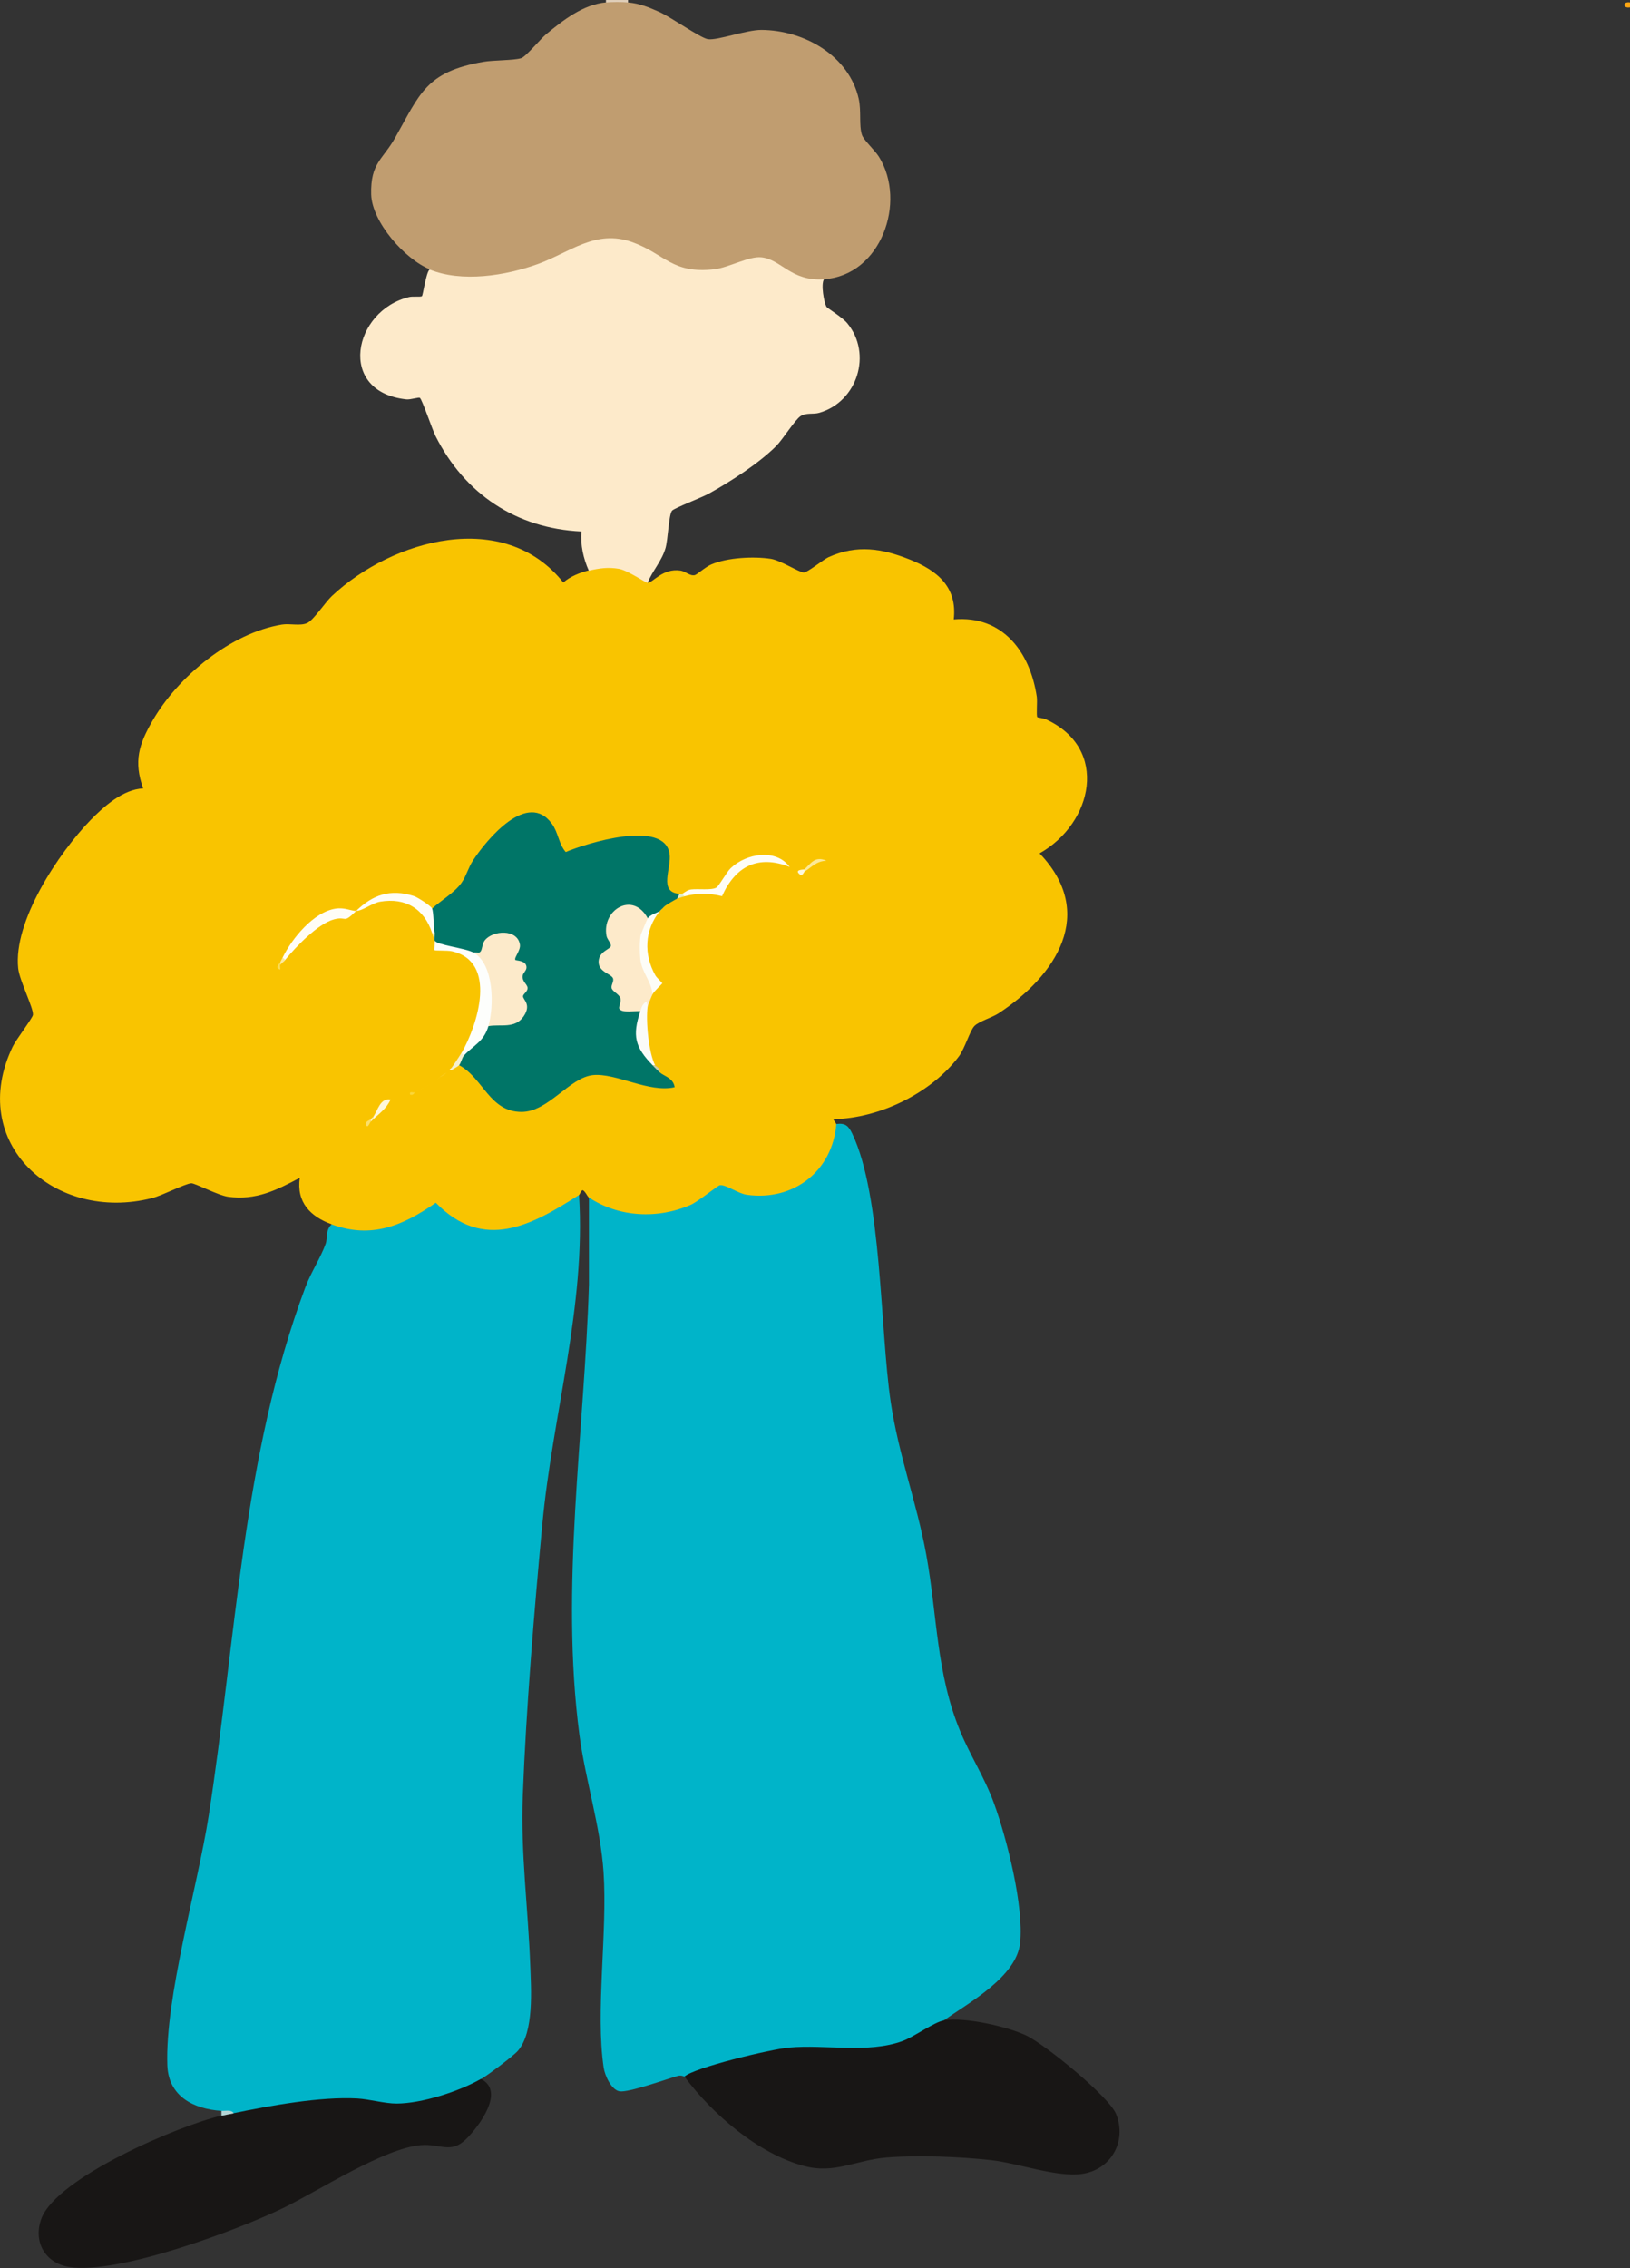 <?xml version="1.0" encoding="UTF-8"?>
<svg id="_レイヤー_2" data-name="レイヤー 2" xmlns="http://www.w3.org/2000/svg" viewBox="0 0 218.48 303.86">
  <rect x="0" y="0" width="218.48" height="303.86" fill="#333333" stroke="none"/>
  <defs>
    <style>
      .cls-1 {
        fill: #fbdf6a;
      }

      .cls-2 {
        fill: #fbdb54;
      }

      .cls-3 {
        fill: #fada4c;
      }

      .cls-4 {
        fill: #fefdf8;
      }

      .cls-5 {
        fill: #cbcca6;
      }

      .cls-6 {
        fill: #fdfdf7;
      }

      .cls-7 {
        fill: #fef7da;
      }

      .cls-8 {
        fill: #d3f8ec;
      }

      .cls-9 {
        fill: #fffdf7;
      }

      .cls-10 {
        fill: #00b4c9;
      }

      .cls-11 {
        fill: #fad639;
      }

      .cls-12 {
        fill: #b3d5d5;
      }

      .cls-13 {
        fill: #fad332;
      }

      .cls-14 {
        fill: #f5efce;
      }

      .cls-15 {
        fill: #fce998;
      }

      .cls-16 {
        fill: #fbd94b;
      }

      .cls-17 {
        fill: #181615;
      }

      .cls-18 {
        fill: #fafbf8;
      }

      .cls-19 {
        fill: #fdf3c4;
      }

      .cls-20 {
        fill: #fad63c;
      }

      .cls-21 {
        fill: #94e5de;
      }

      .cls-22 {
        fill: #fda613;
      }

      .cls-23 {
        fill: #c09d70;
      }

      .cls-24 {
        fill: #fefdf7;
      }

      .cls-25 {
        fill: #fbdd62;
      }

      .cls-26 {
        fill: #f9c400;
      }

      .cls-27 {
        fill: #fbdb56;
      }

      .cls-28 {
        fill: #fdedb1;
      }

      .cls-29 {
        fill: #dfceb8;
      }

      .cls-30 {
        fill: #fdeaca;
      }

      .cls-31 {
        fill: #007567;
      }

      .cls-32 {
        fill: #fdf7db;
      }

      .cls-33 {
        fill: #fcf3bf;
      }

      .cls-34 {
        fill: #fdfefc;
      }

      .cls-35 {
        fill: #fce99b;
      }

      .cls-36 {
        fill: #fdfae6;
      }

      .cls-37 {
        fill: #e0ecc4;
      }

      .cls-38 {
        fill: #fceaca;
      }
    </style>
  </defs>
  <g id="_レイヤー_1-2" data-name="レイヤー 1">
    <g>
      <path class="cls-29" d="M84.18,0v.33c-.22.92-2.73.92-2.96,0v-.33h2.96Z"/>
      <path class="cls-22" d="M218.48.33v.66c-.98.2-1.03-.84,0-.66Z"/>
      <path class="cls-26" d="M78.93,76.44c.3-1.29,3.18-1.16,4.28-.87s3.71,1.33,3.6,2.51c.69.03,1.98-1.99,4.41-1.63.67.1,1.29.77,1.92.6.3-.08,1.43-1.1,2.21-1.43,2.15-.92,5.66-1.1,7.96-.75,1.33.21,3.76,1.79,4.4,1.83.53.03,2.57-1.7,3.39-2.07,3.77-1.69,7.11-1.15,10.83.33s6.4,3.69,5.91,8.03c6.58-.57,10.24,4.39,11.13,10.37.09.63-.09,2.53.07,2.72.06.07.84.14,1.17.3,8.52,3.91,6.27,13.94-.87,17.95,7.68,8.03,2.24,16.36-5.49,21.43-.88.58-2.6,1.06-3.23,1.69s-1.26,2.98-2.12,4.12c-3.71,4.9-10.62,8.25-16.75,8.37-.12.07.34.55.33.65,1.24,1.42-.44,4.51-1.47,5.93-3.21,4.4-9.32,5.56-14,2.89-3.59,3.24-8.25,4.62-13.08,3.62-1.63-.34-4.19-.93-4.61-2.6-.19-.13-.46-.82-.82-.98-.26.1-.37.57-.49.65-.08.46-.19.76-.5,1.09-.87.96-5.48,3.08-6.91,3.54-4.37,1.41-8.99.72-11.85-3.04-1.8,1.83-4.97,3.27-7.59,3.67-1.88.28-5.36.43-6.31-1.33-2.88-1.06-4.73-2.97-4.27-6.23-3.15,1.68-5.89,3.04-9.6,2.54-1.38-.19-4.46-1.85-4.95-1.81-.88.08-3.85,1.63-5.22,1.98-13.07,3.35-24.94-7.38-18.69-20.32.43-.89,2.65-3.8,2.7-4.22.09-.9-1.81-4.61-1.98-6.22-.69-6.31,5.42-15.47,9.68-19.86,1.8-1.85,4.4-4.15,7.07-4.26-1.3-3.62-.58-5.9,1.26-9.08,3.41-5.91,10.49-11.75,17.33-12.87,1.07-.18,2.46.23,3.41-.21.83-.38,2.4-2.77,3.29-3.61,8.11-7.6,23.08-11.8,31.03-1.81.85-.8,2.31-1.37,3.45-1.64Z"/>
      <path class="cls-10" d="M126.54,270.67c-.54,1.04-2.92,2.34-4.11,2.82-2.29.92-4.34,1.61-6.91,1.52-8.05-.68-15.75.47-23.13,3.54l-.66-.33s-.42-.23-.9-.09c-1.55.44-6.61,2.26-7.78,2.06-1.12-.18-1.98-2.15-2.13-3.14-1.13-7.54.52-18.18-.02-26.22-.42-6.18-2.43-12.29-3.24-18.42-2.6-19.8.67-40.43,1.28-60.31v-11.66c4.03,2.67,9.23,2.9,13.62.99,1.05-.46,3.64-2.61,3.95-2.64.84-.08,2.42,1.13,3.63,1.29,6.22.85,11.45-3.16,11.96-9.49,1.25-.16,1.65.29,2.14,1.31,3.97,8.32,3.71,26.14,5.14,35.87,1.05,7.16,3.5,13.53,4.77,20.5,1.48,8.09,1.33,15.91,4.55,23.67,1.35,3.27,3.26,6.18,4.51,9.6,1.74,4.74,4.05,13.87,3.52,18.79-.48,4.51-6.85,7.98-10.18,10.33Z"/>
      <path class="cls-10" d="M64.48,278.54l-.2.86c-3.58,1.76-7.66,3.18-11.69,3.09-6.66-1.44-13.57-.25-20.23,1.1l-1.05-.45c-.71,0-1.26-.1-1.64-.33-3.7-.25-7.08-1.92-7.24-6.09-.33-9.07,4.05-23.9,5.55-33.49,3.67-23.6,4.5-48.21,12.94-70.74.76-2.03,2.04-3.94,2.72-5.82.3-.84-.03-1.89.81-2.63,5.33,1.96,9.55.19,13.96-2.9,6.42,6.57,12.82,3.05,19.2-1.04.94,14.96-3.54,29.36-4.92,44.13-1.09,11.6-2.18,24.83-2.62,36.42-.29,7.59.72,15.08,1,22.62.12,3.26.53,8.99-1.66,11.5-.62.71-4.06,3.28-4.92,3.77Z"/>
      <path class="cls-23" d="M81.23.33c.84-.07,2.11-.08,2.96,0,1.57.14,2.73.63,4.16,1.26,1.56.69,5.52,3.5,6.53,3.66,1.28.2,5.17-1.26,7.2-1.24,5.68.04,11.72,3.43,13.02,9.23.37,1.67.01,3.49.43,4.82.22.71,1.72,2.04,2.29,2.96,3.75,6.04.26,15.9-7.36,16.38l-.56.67c-2.41-.18-4.63-1.05-6.67-2.61-.85-.44-1.76-.46-2.67-.17-3.41,1.3-7.02,2.32-10.52.64-3.47-2.71-7.06-3.7-10.77-2.96-5.31,2.49-15.61,6.82-21.18,3.99l-.49-.88c-3.35-1.37-7.75-6.34-7.85-10.04-.11-4.21,1.57-4.67,3.2-7.56,3.34-5.9,4.11-8.84,11.8-10.19,1.44-.25,4.01-.18,5.09-.49.63-.18,2.59-2.57,3.36-3.21,2.3-1.9,4.98-4,8.04-4.27Z"/>
      <path class="cls-30" d="M110.45,37.4c-.45.7,0,3.1.32,3.7.08.16,2.15,1.41,2.8,2.21,3.37,4.09,1.37,10.52-3.76,12-.83.24-1.73-.05-2.51.45-.71.45-2.4,3.13-3.24,3.98-2.35,2.35-6.12,4.77-9.04,6.39-.91.51-4.64,1.94-4.94,2.29-.45.52-.54,3.89-.88,5.03-.51,1.75-1.76,3.02-2.4,4.65-.24-.01-2.68-1.69-3.85-1.89-1.46-.25-2.63-.07-4.03.25-.73-1.65-1.13-3.43-.99-5.25-8.76-.41-15.65-5.05-19.55-12.78-.42-.82-1.81-4.93-2.1-5.12-.17-.12-1.24.26-1.81.2-9.37-.99-7.15-11.93.39-13.72.48-.11,1.53.02,1.69-.11.15-.12.53-3.06,1.02-3.58,4.34,1.78,10.23.83,14.53-.73s7.72-4.68,12.62-2.94c4.43,1.58,5.34,4.31,11.07,3.64,1.85-.22,4.59-1.76,6.24-1.6,2.7.27,3.95,3.23,8.4,2.95Z"/>
      <path class="cls-17" d="M91.74,278.22c1.21-1.18,11.54-3.67,14-3.89,4.91-.45,10.59.82,15.22-.87,1.57-.57,4.26-2.56,5.59-2.78,2.73-.46,8.39.81,10.96,2.01s11.18,8.25,12.09,10.55c1.46,3.66-.67,7.46-4.59,8.02-3.34.48-8.5-1.43-12.1-1.84-4.14-.47-9.94-.7-14.07-.36s-6.94,2.22-11.01,1.15c-6.18-1.62-12.36-6.98-16.08-11.98Z"/>
      <path class="cls-17" d="M64.48,278.54c3.27,1.65-.28,6.34-1.98,8.03-2.05,2.05-3.48.62-6.07.83-4.96.4-13.75,6.13-18.48,8.43-6.14,2.98-22.27,8.98-28.72,7.89-3.25-.55-4.81-3.45-3.68-6.48,2.06-5.51,18.46-12.49,24.12-13.79.29-.57,1.05-.52,1.64-.33,4.93-1.02,11.62-2.24,16.58-1.97,1.62.09,3.65.68,5.26.68,3.36,0,8.41-1.63,11.33-3.31Z"/>
      <path class="cls-12" d="M31.32,283.14c-.54.11-1.11.21-1.64.33v-.66c.52.03,1.36-.21,1.64.33Z"/>
      <path class="cls-31" d="M91.08,119.75c.4.07.29.29-.33.66-.28.12-1.4.79-1.64.98l-.33.33-.33.33c-.61.75-1.16,1.08-1.64.98h-.75c-2.81-3.19-5.24,1.05-3.6,3.88-1.97,1.46-2,2.6-.08,3.41.58.55.54,1.25.21,1.91.99.66,1.47,1.4,1.15,2.61,1.19-.2,1.88.02,2.09.65.23.18.4.41.36.7-.35,2.96-.21,3.79,1.28,6.52.44.18.82.53.99.98.58.53,1.77.7,1.97,1.97-3.45.8-7.85-1.94-10.96-1.62-3.15.33-5.97,4.93-9.56,4.93-4.3,0-5.13-4.53-8.37-6.26-.39-.29.19-1.21.66-1.31.74-1.25,1.59-2.5,2.53-3.76l.75-.18.36-.71c2.65.19,5.12-.44,3.67-3.41l.56-.96c-.79-.92-.88-1.82-.13-2.81-1.48-.31-1.78-1.29-.9-2.95-1.31-2.23-3.85-.64-4.35,1.46l-1.19-.46c-.56.3-1.37.17-2.42-.38-1.61-.03-2.55-.45-2.83-1.26-.14-.39-.14-.71,0-.98-.89-1.42-1-2.52-.33-3.28,1.18-1.07,3.04-2.15,3.94-3.44.65-.93.88-1.99,1.56-3.03,1.88-2.85,7.33-9.41,10.58-4.85.84,1.17.89,2.68,1.83,3.75,2.82-1.19,13.17-4.41,13.91.21.31,1.95-1.56,5.18,1.33,5.39Z"/>
      <path class="cls-30" d="M86.81,123.03l.32.3c-1.55,2.92-.89,6,.76,8.7l-.42,1.17c-.11.2-.64,1.52-.66,1.64-.42.29-.51-.24-.37-.36.06-.05.06,1.39-.61,1.01-.72-.09-2.41.28-2.81-.32-.16-.23.28-.89.14-1.41-.15-.58-1.11-.92-1.19-1.42-.06-.36.31-.84.21-1.22-.17-.65-2.01-.86-1.94-2.32.07-1.34,1.52-1.6,1.63-2.03.09-.36-.49-.92-.57-1.36-.68-3.49,3.52-6.08,5.52-2.38Z"/>
      <path class="cls-34" d="M63.5,127.63c1.9-.19,2.5,2.01,2.84,3.68.32,1.55.7,5.52-.87,6.16-.61,2.08-1.96,2.55-3.28,3.94-.46.43-.63.25-.33-.33,2.17-3.77,4.88-12.25-1.29-13.63-.63-.14-2.24-.06-2.32-.14-.1-.09.08-1,0-1.31.27.63,4.15,1.01,5.25,1.64Z"/>
      <path class="cls-24" d="M91.41,119.75c.21-.04.64-.51,1.21-.58.97-.12,2.7.13,3.38-.24.37-.2,1.38-2.09,1.96-2.63,2.08-1.97,6.03-2.65,7.89-.15-4.26-1.67-7.29-.07-9.07,3.92-1.77-.43-3.29-.44-5.05.02-.35.04-.46.03-.33-.33Z"/>
      <path class="cls-9" d="M47.74,122.05c-1.84,1.79-1.16.66-2.95,1.12-2.15.56-5.17,3.71-6.57,5.44-.41.42-.5.24-.33-.33,1.23-2.53,4.12-6.08,7.08-6.54,1.24-.19,2.05.3,2.77.31Z"/>
      <path class="cls-4" d="M57.92,121.72c.21.52.2,2.53.33,3.28-.09.29-.2.28-.33,0-1.07-3.25-3.55-4.77-6.98-4.19-1.07.18-2.35,1.24-3.2,1.23,2.23-2.16,4.57-2.99,7.73-1.99.52.16,2.32,1.35,2.44,1.66Z"/>
      <path class="cls-6" d="M88.45,122.05c-2.06,2.56-2.2,5.8-.6,8.64.19.33.92.97.92,1.04,0,.1-1.04.99-1.31,1.48-.16-1.81-1.43-2.85-1.64-4.76-.09-.81-.11-2.45.07-3.21.03-.12.85-2.1.92-2.2.32-.48,1.25-.74,1.64-.98Z"/>
      <path class="cls-18" d="M86.81,134.84c-.27,1.86.13,6.18.99,7.87h-.33c-2.37-2.41-2.74-3.98-1.64-7.22.2-.57.24-.93.82-1.31l.16.65Z"/>
      <path class="cls-7" d="M50.04,149.61c.6-.85.91-2.53,2.3-2.29-.49,1.15-1.44,1.82-2.3,2.62v-.33Z"/>
      <path class="cls-14" d="M62.19,141.41c-.25.27-.4,1.03-.66,1.31-.2.22-.71.43-.99.66v-.33c.12-.14,1.17-1.73,1.31-1.97l.33.33Z"/>
      <path class="cls-15" d="M107.82,116.47c.86-.77,1.39-1.84,2.96-1.15-1.34.04-1.96.84-2.96,1.48-.29-.09-.28-.2,0-.33Z"/>
      <path class="cls-5" d="M88.45,143.7c-.41-.37-.63-.62-.99-.98h.33c.07.14.81.38.66.98Z"/>
      <path class="cls-35" d="M38.22,128.61c-.21.27-.59.55-.66.66v-.33c.1-.28.22-.43.33-.66l.33.33Z"/>
      <path class="cls-25" d="M59.89,143.7c-.47.37-.62.41-.99.66.34-.27.94-.62.99-.66Z"/>
      <path class="cls-13" d="M58.57,144.69c-.32.2-.52.38-.99.66.19-.11.79-.52.99-.66Z"/>
      <path class="cls-1" d="M49.71,150.26c-.15.14-.23.53-.49.65l-.17-.17c-.15-.55.51-.62.66-.82v.33Z"/>
      <path class="cls-37" d="M91.74,120.08c-.17.04-.84.27-.99.33l.33-.66c.1,0,.24.02.33,0l.33.33Z"/>
      <path class="cls-32" d="M107.82,116.47v.33c-.08.05-.25.67-.65.33-.77-.65.61-.62.65-.65Z"/>
      <path class="cls-28" d="M58.25,125.98c-.06-.22-.23-.69-.33-.98h.33c.05.29-.08.8,0,.98Z"/>
      <path class="cls-27" d="M37.56,129.27c-.06.09.04.46,0,.65l-.33-.17c-.18-.39.28-.67.33-.81v.33Z"/>
      <path class="cls-20" d="M57.59,145.34c-.26.15-.45.22-.66.33.23-.13.5-.23.66-.33Z"/>
      <path class="cls-3" d="M56.93,145.67c-.23.12-.42.22-.66.33.21-.11.46-.22.66-.33Z"/>
      <path class="cls-16" d="M56.27,146c-.21.1-.4.22-.66.33.21-.1.44-.22.66-.33Z"/>
      <path class="cls-11" d="M55.62,146.33c-.08.03-.17.48-.65.33-.13-.58.39-.2.65-.33Z"/>
      <path class="cls-19" d="M50.04,149.94c-.11.11-.22.22-.33.33v-.33c.09-.12.25-.22.33-.33v.33Z"/>
      <path class="cls-8" d="M88.45,122.05c.1-.12.22-.22.33-.33-.11.11-.2.25-.33.33Z"/>
      <path class="cls-36" d="M60.54,143.37c-.07.05-.26-.05-.33,0,.1-.11.23-.21.33-.33v.33Z"/>
      <path class="cls-33" d="M59.89,143.7c.11-.1.22-.22.33-.33-.12.1-.21.23-.33.33Z"/>
      <path class="cls-2" d="M58.57,144.69c.12-.08.21-.23.33-.33-.12.08-.21.25-.33.33Z"/>
      <path class="cls-21" d="M88.78,121.72c.11-.11.21-.23.33-.33-.1.12-.22.22-.33.33Z"/>
      <path class="cls-38" d="M63.5,127.63c1.4.34.89-.88,1.48-1.64,1.03-1.34,4.38-1.59,4.71.57.12.76-.82,1.77-.61,2.05.09.12,1.44.03,1.49.96.03.48-.47.75-.52,1.2-.08.74.68,1.14.67,1.62,0,.45-.56.76-.61,1.05-.08.48,1.19,1.08.09,2.71-1.17,1.74-3.11,1.03-4.74,1.33.77-2.65.79-8.26-1.97-9.84Z"/>
    </g>
  </g>
</svg>